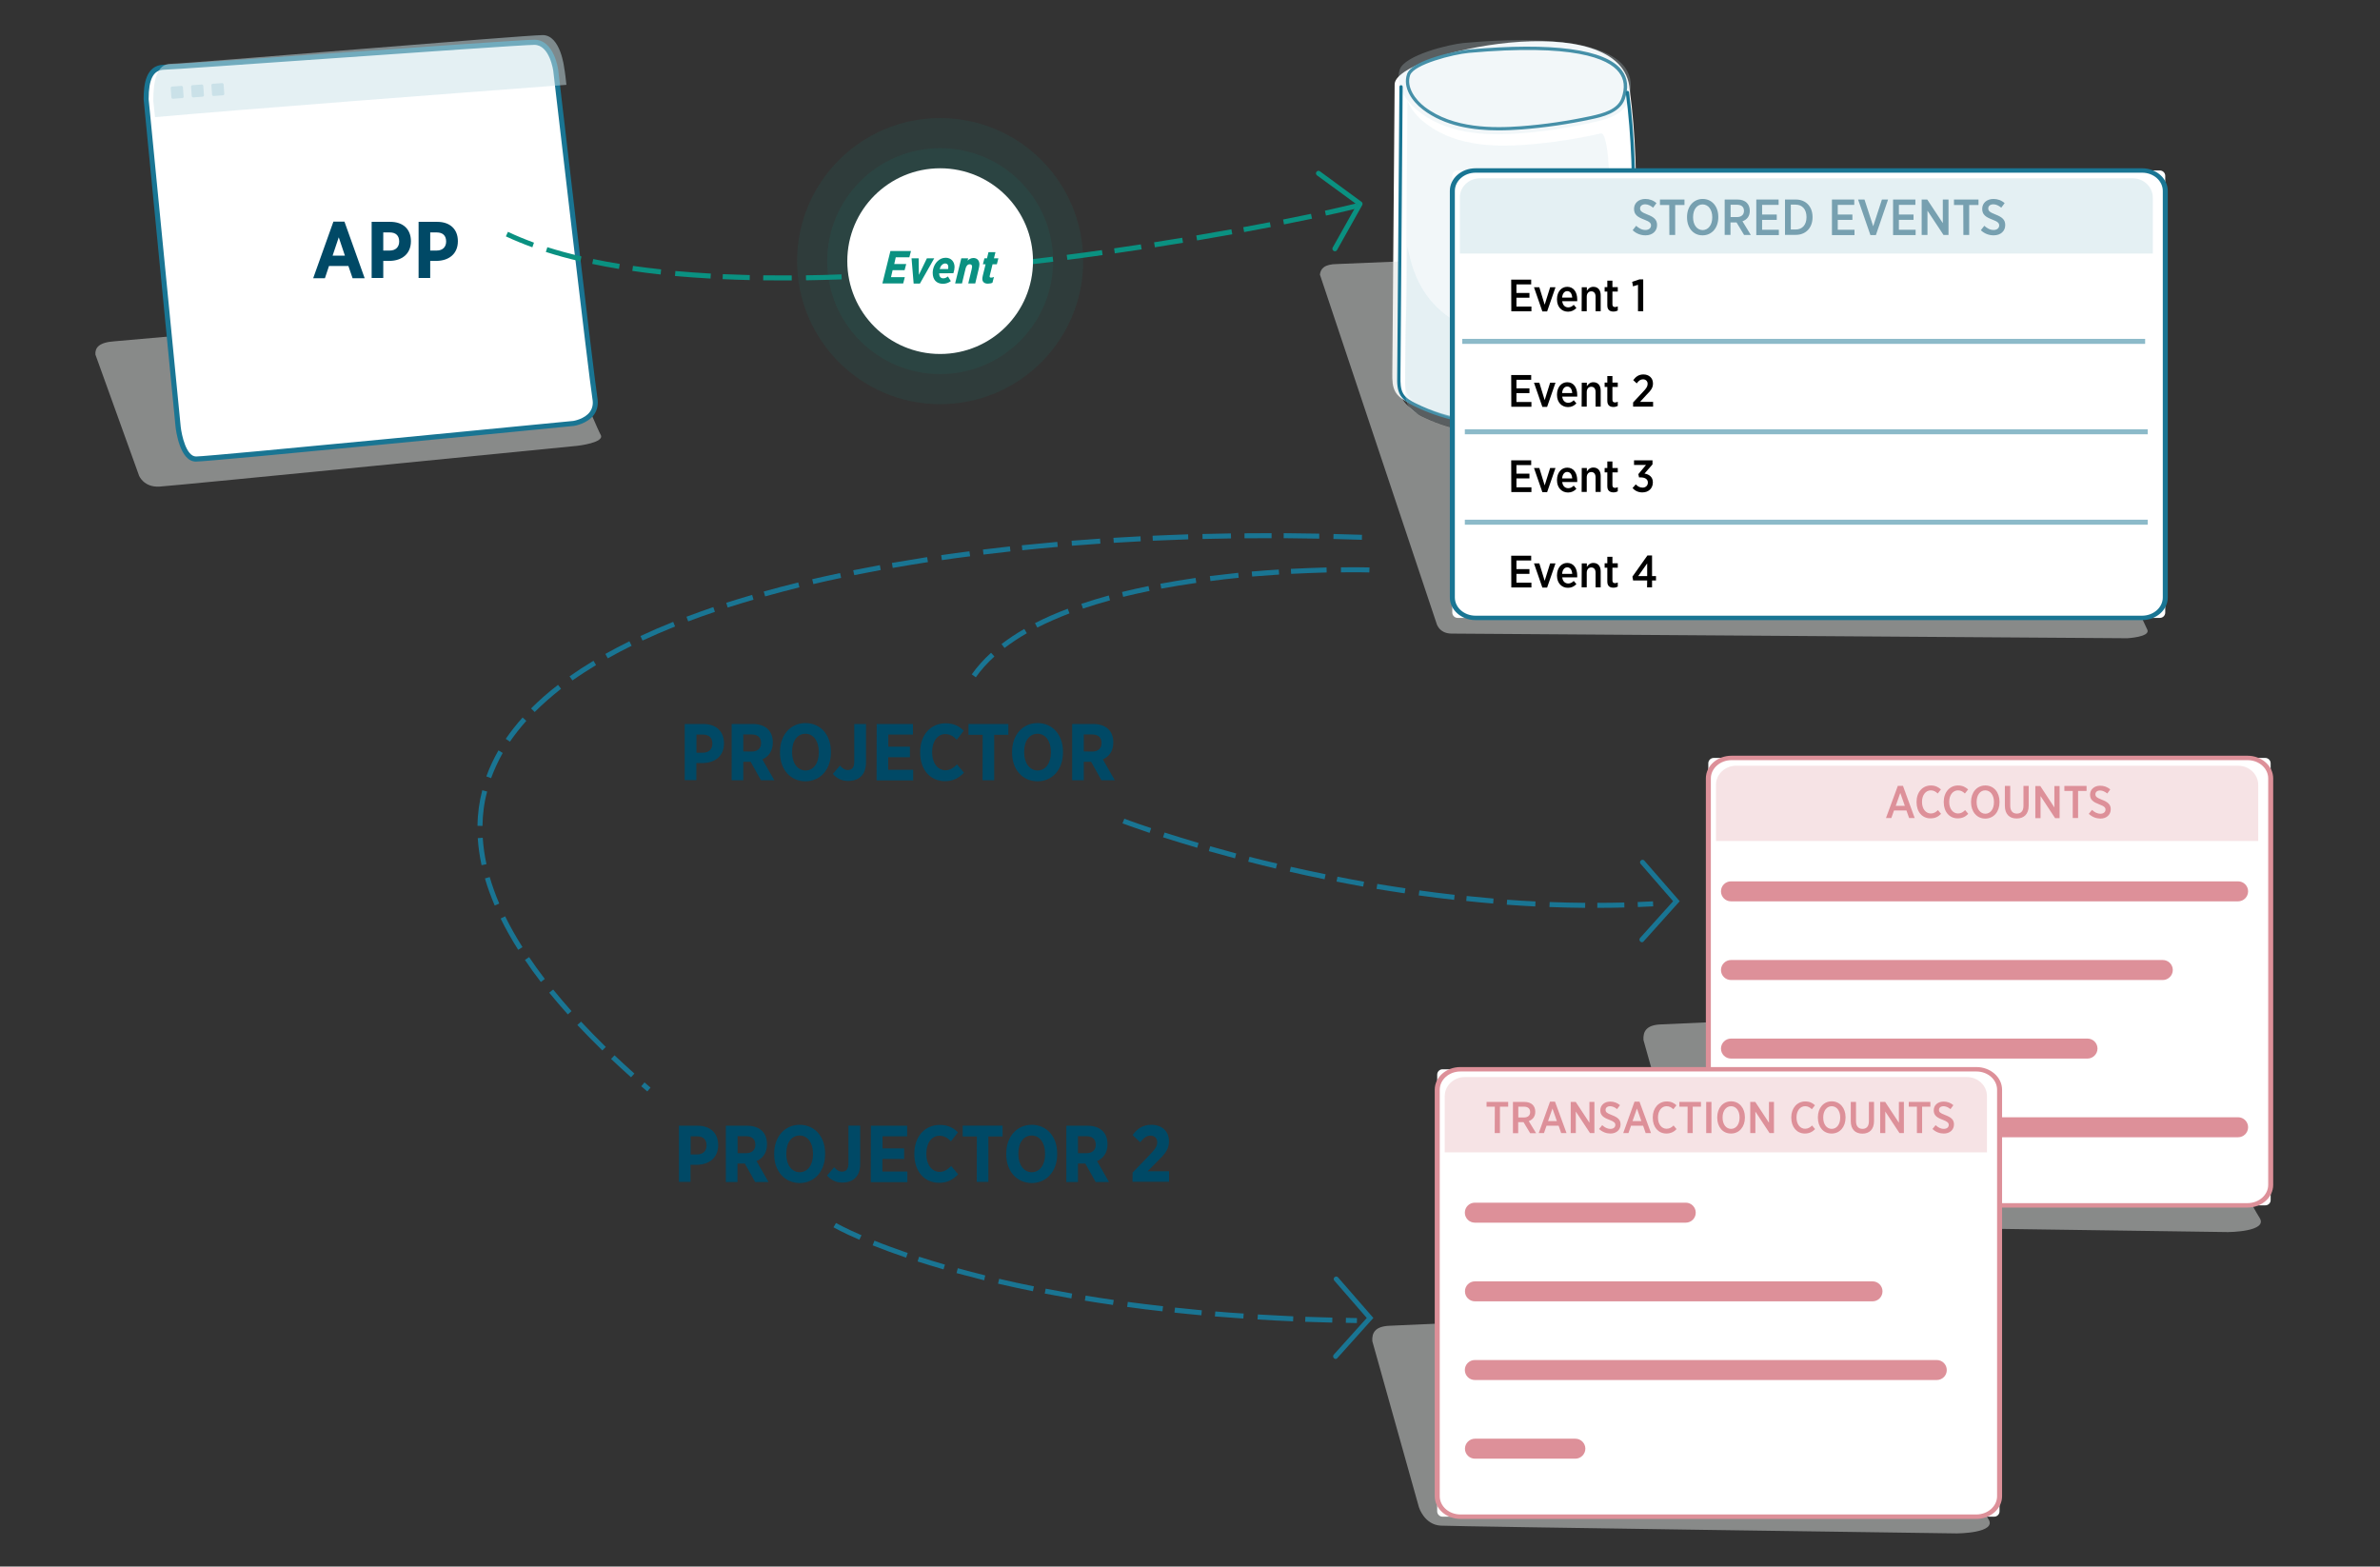 <?xml version="1.0" encoding="utf-8"?>
<!-- Generator: Adobe Illustrator 19.1.0, SVG Export Plug-In . SVG Version: 6.00 Build 0)  -->
<svg version="1.1" id="Layer_1" xmlns="http://www.w3.org/2000/svg" xmlns:xlink="http://www.w3.org/1999/xlink" x="0px" y="0px"
	 viewBox="904 -554 2048 1348" style="enable-background:new 904 -554 2048 1348;" xml:space="preserve">
<rect x="904" y="-554" width="2048" height="1348" fill="#333333" stroke="none"/>
<style type="text/css">
	.st0{fill:#FFFFFF;}
	.st1{opacity:0.5;}
	.st2{fill:#DEE1E0;}
	.st3{fill:#197593;}
	.st4{opacity:0.25;}
	.st5{fill:#CAE1E8;}
	.st6{opacity:0.35;}
	.st7{fill:#004966;}
	.st8{opacity:0.48;}
	.st9{fill:#DD9099;}
	.st10{fill:#0A9181;}
	.st11{opacity:0.1;}
</style>
<g>
	<g>
		<path class="st0" d="M2190-190.8c-25.1,0-50.3-5.3-73.1-16.4c-4.3-2-9-4.6-11.8-9c-3.1-4.9-3-10.9-3-15.8l2-249.2
			c-0.9-27.8,197.6-70.1,202.3,4.7c10.2,74.9,4.1,159.7-1.2,234.4l-0.6,8.4l-0.4,0.4C2273.1-205.5,2231.6-190.8,2190-190.8z"/>
	</g>
</g>
<g id="_x30_7">
	<g class="st1">
		<path class="st2" d="M2751.9-11.9c-2.2-6.1-73.3-146.7-73.3-146.7s-259-76-273-76.1c-7.3,0-71.7,45.4-152.4,30.7
			c-39,24.5-81,30.4-126.4,7.9c-4.2-2.1-7.4-5.4-11-8.5c-5-4.3-7.9-10.6-7.8-15.7c0.2-26.3,1.9-83.3,0-85.8V-329
			c0,0-51.8,2.2-53.3,2.2c-11.2,0.1-14.3,4-14.9,9.1L2140-18c0,0,1.9,9.1,13,9.2c11.1,0,581.5,4,581.5,4S2754.1-5.8,2751.9-11.9z"/>
	</g>
	<g>
		<g>
			<g>
				<path class="st3" d="M2193.6-441.8c-21.5,0-46.3-3.4-65.3-18c-8.8-6.7-17.6-18.7-13.5-30.5c4.3-12.5,44.7-20.4,53.1-21.1l0,0
					c72.2-6.4,117.7-0.3,131.6,17.8c5.2,6.8,6.1,15.2,2.6,25c-4.3,12-20.1,15.4-28.6,17.2c-19.7,4.3-40,7.2-60.1,8.8
					C2207.3-442.2,2200.6-441.8,2193.6-441.8z M2168-508.5c-13.5,1.2-47.4,9.9-50.6,19.2c-3.5,10.3,4.6,21.2,12.6,27.3
					c24.5,18.7,59.1,18.4,83.1,16.6c20-1.5,40.1-4.5,59.7-8.7c11-2.4,23.1-5.7,26.5-15.4c3.2-9,2.5-16.2-2.2-22.3
					C2287.9-503.9,2257.9-516.5,2168-508.5L2168-508.5z"/>
			</g>
		</g>
		<g class="st4">
			<g>
				<path class="st5" d="M2163.4-517c-12.1,1.1-51.2,10.5-55,23.1c-3.8,12.5,4.6,25.9,14.2,34c24.9,21.1,58.7,23,89.7,20.6
					c21.4-1.6,42.8-4.9,63.8-9.7c11.5-2.6,25.3-6.6,29.2-18.9C2325.1-530.3,2195.9-519.9,2163.4-517z"/>
			</g>
		</g>
		<g>
			<g>
				<path class="st3" d="M2192.2-188.2c-24.6,0-49.1-5.4-71.4-16.4c-4.2-2.1-8.8-4.6-11.6-9c-3-4.9-3-10.9-2.9-15.8l1.9-249.9
					c0-0.8,0.6-1.4,1.4-1.4l0,0c0.8,0,1.4,0.6,1.4,1.4l-1.9,249.9c0,4.5-0.1,10.1,2.5,14.3c2.3,3.8,6.6,6.1,10.4,8
					c57,28.3,132.3,17.6,179.3-25.3l0.5-7.3c5.2-74.8,11.2-159.6,1.2-234.5c-0.1-0.8,0.4-1.5,1.2-1.6c0.8-0.1,1.5,0.4,1.6,1.2
					c10,75.2,4.1,160.2-1.2,235.1l-0.6,8.4l-0.4,0.4C2273.4-202.9,2232.8-188.2,2192.2-188.2z"/>
			</g>
		</g>
		<g class="st4">
			<g>
				<path class="st5" d="M2281.5-439.2c-21,4.8-42.3,8-63.8,9.7c-31.1,2.4-64.8,0.5-89.7-20.6c-5.3-4.5-10.2-10.6-12.9-17.2
					c-0.6,82.5-1.3,165.1-1.9,247.6c0,5.2,0,10.7,2.7,15c2.5,4,6.8,6.4,11,8.5c58.1,28.8,110.9,11.1,158.6-32.8
					C2290.8-304.9,2293.1-441.8,2281.5-439.2z"/>
			</g>
		</g>
		<g class="st6">
			<g>
				<path class="st5" d="M2281.5-313.3c-21,4.8-42.2,49.9-63.8,49.9c-95.4,0-99.9-71.4-102.7-78.1c-0.6,82.5-1.3,30.6-1.9,113.1
					c0,5.2,0,10.7,2.7,15c2.5,4,6.8,6.4,11,8.5c58.1,28.8,110.9,11.1,158.6-32.8C2290.8-313.5,2293.1-315.9,2281.5-313.3z"/>
			</g>
		</g>
	</g>
	<g>
		<g class="st1">
			<path class="st2" d="M986.1-248.9l37.6,104.3c0,0,4.1,10.2,17.7,9.3c13.6-0.8,359.6-35.1,359.6-35.1s23.7-2.7,19.9-9.4
				c-3.9-6.7-44.4-103.9-44.4-103.9s-4-9-21-7.9c-16.5,1.1-334.8,29.9-353.1,31.3C988.9-259.4,985.7-254.6,986.1-248.9z"/>
		</g>
		<g>
			<path class="st0" d="M1029.7-468.6l27.6,282c0,0,3.1,27.6,15.3,27.6c12.2,0,324.9-30.7,324.9-30.7s21.5-3.1,18.4-21.5
				s-33.7-282-33.7-282s-3.1-24.5-18.4-24.5c-14.9,0-302.3,21-318.8,21.5C1032.8-495.9,1029.7-483.9,1029.7-468.6z"/>
			<path class="st3" d="M1072.6-156.8c-13.8,0-17.1-26.5-17.5-29.5l-27.5-282.3c0-12.6,1.8-29.4,17.4-29.7
				c7.4-0.2,71.2-4.7,138.6-9.4c84.4-5.9,171.6-12.1,180.2-12.1c0,0,0,0,0.1,0c17,0.1,20.4,25.3,20.5,26.4
				c0.3,2.7,30.7,263.8,33.7,281.9c0.9,5.5-0.1,10.4-3,14.4c-5.7,7.8-16.7,9.5-17.2,9.6C1385-186.2,1084.9-156.8,1072.6-156.8z
				 M1031.9-468.7l27.6,281.9c0.8,7.1,4.7,25.6,13.2,25.6c12,0,321.6-30.3,324.7-30.6c0,0,9.6-1.5,14.2-7.8c2.2-3,3-6.8,2.2-11.1
				c-3-18.2-32.5-271.3-33.7-282.1c0-0.2-3-22.6-16.3-22.6l0,0c-8.3,0-99.4,6.4-179.8,12c-67.5,4.7-131.3,9.2-138.8,9.4
				C1036-493.8,1031.9-486,1031.9-468.7z"/>
		</g>
		<g class="st1">
			<path class="st5" d="M1391.4-481c-1.2-11.6-1.9-14.6-1.9-14.6s-3.1-28.2-18.5-28.2s-307.5,24.7-319.8,24.7
				c-12.3,0-15.3,14.1-15.3,31.8l1.5,14.1C1118.9-460.4,1289.2-473.3,1391.4-481z"/>
		</g>
		<g>
			<g>
				<path class="st5" d="M1060.9-469.6l-8.1,0.6c-0.7,0-1.3-0.5-1.3-1.1l-0.6-8.1c0-0.7,0.5-1.3,1.1-1.3l8.1-0.6
					c0.7,0,1.3,0.5,1.3,1.1l0.6,8.1C1062.1-470.2,1061.6-469.6,1060.9-469.6z"/>
			</g>
			<g>
				<path class="st5" d="M1078.4-470.8l-8.1,0.6c-0.7,0-1.3-0.5-1.3-1.1l-0.6-8.1c0-0.7,0.5-1.3,1.1-1.3l8.1-0.6
					c0.7,0,1.3,0.5,1.3,1.1l0.6,8.1C1079.6-471.4,1079.1-470.9,1078.4-470.8z"/>
			</g>
			<g>
				<path class="st5" d="M1095.9-472l-8.1,0.6c-0.7,0-1.3-0.5-1.3-1.1l-0.6-8.1c0-0.7,0.5-1.3,1.1-1.3l8.1-0.6
					c0.7,0,1.3,0.5,1.3,1.1l0.6,8.1C1097.1-472.7,1096.6-472.1,1095.9-472z"/>
			</g>
		</g>
	</g>
	<g>
		<g>
			<path class="st0" d="M2762.6-22.3h-604.3c-2.5,0-4.6-2.1-4.6-4.6v-375.8c0-2.5,2.1-4.6,4.6-4.6h604.3c2.5,0,4.6,2.1,4.6,4.6
				v375.8C2767.2-24.4,2765.2-22.3,2762.6-22.3z"/>
		</g>
		<g>
			<path class="st3" d="M2747.3-20.4h-573.6c-12.2,0-22.1-8.8-22.1-19.5v-349.8c0-10.8,9.9-19.5,22.1-19.5h573.6
				c12.2,0,22.1,8.8,22.1,19.5v349.8C2769.4-29.2,2759.5-20.4,2747.3-20.4z M2173.7-405.4c-9.8,0-17.8,7.1-17.8,15.7v349.8
				c0,8.7,8,15.7,17.8,15.7h573.6c9.8,0,17.8-7.1,17.8-15.7v-349.8c0-8.7-8-15.7-17.8-15.7H2173.7z"/>
		</g>
	</g>
	<g>
		<path class="st7" d="M1190.9-363.3h9.5l17.4,48.7h-10.4l-3.6-10.5h-16.7l-3.5,10.5h-10.1L1190.9-363.3z M1200.8-334l-5.3-15.8
			l-5.3,15.8H1200.8z"/>
		<path class="st7" d="M1223.8-363.1h16.1c10.9,0,17.7,6.3,17.7,16.6v0.1c0,11.1-8,16.7-18.1,16.9h-5.7v14.7h-10V-363.1z
			 M1239.4-338.4c5.2,0,8.1-3.2,8.1-7.7v-0.1c0-5.1-2.9-7.8-8.2-7.8h-5.5v15.6H1239.4z"/>
		<path class="st7" d="M1264.2-363.1h16.1c10.9,0,17.7,6.3,17.7,16.6v0.1c0,11.1-8,16.7-18.1,16.9h-5.7v14.7h-10V-363.1z
			 M1279.8-338.4c5.2,0,8.1-3.2,8.1-7.7v-0.1c0-5.1-2.9-7.8-8.2-7.8h-5.5v15.6H1279.8z"/>
	</g>
	<g>
		<path class="st7" d="M1493.2,69h16.1c10.9,0,17.7,6.3,17.7,16.6v0.1c0,11.1-8,16.7-18.1,16.9h-5.7v14.7h-10V69z M1508.9,93.7
			c5.2,0,8.1-3.2,8.1-7.7v-0.1c0-5.1-2.9-7.8-8.2-7.8h-5.5v15.6H1508.9z"/>
		<path class="st7" d="M1533.6,69h18.2c5.6,0,10.1,1.6,13.1,4.6c2.6,2.6,4.1,6.4,4.1,11.2v0.3c0,7.3-3.7,12-9,14.3l10.3,18h-11.5
			l-8.9-15.9h-6.3v15.9h-10L1533.6,69L1533.6,69z M1551,92.7c5.1,0,7.9-2.9,7.9-7.3v-0.1c0-4.8-3-7.3-8.1-7.3h-7.2v14.6L1551,92.7
			L1551,92.7z"/>
		<path class="st7" d="M1575.2,93.7v-0.8c0-14.5,9.1-24.7,21.9-24.7c12.9,0,21.9,10.1,21.9,24.6v0.8c0,14.5-9.1,24.7-21.9,24.7
			C1584.2,118.3,1575.2,108.2,1575.2,93.7z M1608.6,93.5V93c0-9.5-4.8-15.6-11.5-15.6c-6.8,0-11.5,5.9-11.5,15.5v0.5
			c0,9.5,4.9,15.6,11.6,15.6C1603.8,109,1608.6,103,1608.6,93.5z"/>
		<path class="st7" d="M1620.7,111.9l6.1-7.1c2,2.3,4.1,3.8,6.8,3.8c3.4,0,5.5-2.1,5.5-7.1V69h10.1v33c0,5.4-1.5,9.3-4.2,12
			c-2.6,2.6-6.5,4-11.1,4C1628,118.1,1623.5,115.4,1620.7,111.9z"/>
		<path class="st7" d="M1658.4,69h31.2v9.1h-21.2v10.4h18.6v9.1h-18.7v10.8h21.5v9.1h-31.5L1658.4,69L1658.4,69z"/>
		<path class="st7" d="M1695.8,93.6V93c0-14.7,9.1-24.6,21.9-24.6c7.2,0,11.8,2.6,15.6,6.4l-6,7.7c-2.9-3-5.9-4.8-9.9-4.8
			c-6.5,0-11.3,6-11.3,15.4v0.2c0,9.6,5,15.5,11.4,15.5c3.9,0,6.7-1.8,10-5l6,7.1c-4.4,4.5-9,7.3-16.4,7.3
			C1704.4,118.1,1695.8,108.4,1695.8,93.6z"/>
		<path class="st7" d="M1749.6,78.3h-12.2V69h34.3v9.3h-12.2v39.1h-10L1749.6,78.3L1749.6,78.3z"/>
		<path class="st7" d="M1774.9,93.7v-0.8c0-14.5,9.1-24.7,21.9-24.7c12.9,0,21.9,10.1,21.9,24.6v0.8c0,14.5-9.1,24.7-21.9,24.7
			C1783.9,118.3,1774.9,108.2,1774.9,93.7z M1808.3,93.5V93c0-9.5-4.8-15.6-11.5-15.6c-6.8,0-11.5,5.9-11.5,15.5v0.5
			c0,9.5,4.9,15.6,11.6,15.6C1803.5,109,1808.3,103,1808.3,93.5z"/>
		<path class="st7" d="M1826.6,69h18.2c5.6,0,10.1,1.6,13.1,4.6c2.6,2.6,4.1,6.4,4.1,11.2v0.3c0,7.3-3.7,12-9,14.3l10.3,18h-11.5
			l-8.9-15.9h-6.3v15.9h-10L1826.6,69L1826.6,69z M1844,92.7c5.1,0,7.9-2.9,7.9-7.3v-0.1c0-4.8-3-7.3-8.1-7.3h-7.2v14.6L1844,92.7
			L1844,92.7z"/>
	</g>
	<g>
		<path class="st7" d="M1488.2,414.7h16.1c10.9,0,17.7,6.3,17.7,16.6v0.1c0,11.1-8,16.7-18.1,16.9h-5.7V463h-10V414.7z
			 M1503.9,439.4c5.2,0,8.1-3.2,8.1-7.7v-0.1c0-5.1-2.9-7.8-8.2-7.8h-5.5v15.6H1503.9z"/>
		<path class="st7" d="M1528.6,414.7h18.2c5.6,0,10.1,1.6,13.1,4.6c2.6,2.6,4.1,6.4,4.1,11.2v0.3c0,7.3-3.7,12-9,14.3l10.3,18h-11.5
			l-8.9-15.9h-6.3v15.9h-10L1528.6,414.7L1528.6,414.7z M1546.1,438.3c5.1,0,7.9-2.9,7.9-7.3l0,0c0-4.8-3-7.3-8.1-7.3h-7.2v14.6
			H1546.1z"/>
		<path class="st7" d="M1570.2,439.4v-0.8c0-14.5,9.1-24.7,21.9-24.7c12.9,0,21.9,10.1,21.9,24.6v0.8c0,14.5-9.1,24.7-21.9,24.7
			C1579.2,463.9,1570.2,453.8,1570.2,439.4z M1603.6,439.2v-0.5c0-9.5-4.8-15.6-11.5-15.6c-6.8,0-11.5,5.9-11.5,15.5v0.5
			c0,9.5,4.9,15.6,11.6,15.6C1598.9,454.6,1603.6,448.7,1603.6,439.2z"/>
		<path class="st7" d="M1615.7,457.5l6.1-7.1c2,2.3,4.1,3.8,6.8,3.8c3.4,0,5.5-2.1,5.5-7.1v-32.5h10.1v33c0,5.4-1.5,9.3-4.2,12
			c-2.6,2.6-6.5,4-11.1,4C1623.1,463.7,1618.6,461,1615.7,457.5z"/>
		<path class="st7" d="M1653.4,414.7h31.2v9.1h-21.2v10.4h18.6v9.1h-18.7v10.8h21.5v9.1h-31.5L1653.4,414.7L1653.4,414.7
			L1653.4,414.7z"/>
		<path class="st7" d="M1690.8,439.2v-0.6c0-14.7,9.1-24.6,21.9-24.6c7.2,0,11.8,2.6,15.6,6.4l-6,7.7c-2.9-3-5.9-4.8-9.9-4.8
			c-6.5,0-11.3,6-11.3,15.4v0.2c0,9.6,5,15.5,11.4,15.5c3.9,0,6.7-1.8,10-5l6,7.1c-4.4,4.5-9,7.3-16.4,7.3
			C1699.4,463.8,1690.8,454,1690.8,439.2z"/>
		<path class="st7" d="M1744.6,423.9h-12.2v-9.3h34.3v9.3h-12.2V463h-10L1744.6,423.9L1744.6,423.9z"/>
		<path class="st7" d="M1769.9,439.4v-0.8c0-14.5,9.1-24.7,21.9-24.7c12.9,0,21.9,10.1,21.9,24.6v0.8c0,14.5-9.1,24.7-21.9,24.7
			C1778.9,463.9,1769.9,453.8,1769.9,439.4z M1803.3,439.2v-0.5c0-9.5-4.8-15.6-11.5-15.6c-6.8,0-11.5,5.9-11.5,15.5v0.5
			c0,9.5,4.9,15.6,11.6,15.6C1798.5,454.6,1803.3,448.7,1803.3,439.2z"/>
		<path class="st7" d="M1821.6,414.7h18.2c5.6,0,10.1,1.6,13.1,4.6c2.6,2.6,4.1,6.4,4.1,11.2v0.3c0,7.3-3.7,12-9,14.3l10.3,18h-11.5
			l-8.9-15.9h-6.3v15.9h-10L1821.6,414.7L1821.6,414.7z M1839,438.3c5.1,0,7.9-2.9,7.9-7.3l0,0c0-4.8-3-7.3-8.1-7.3h-7.2v14.6H1839z
			"/>
		<path class="st7" d="M1878.6,455l14.2-14.7c5.1-5.3,7-7.9,7-11.4c0-3.7-2.5-5.7-5.8-5.7c-3.4,0-5.7,1.9-8.9,5.7l-6.5-6.2
			c4.2-5.7,9.1-8.8,16.1-8.8c8.9,0,15.2,5.3,15.2,14.1v0.1c0,6.8-3.1,10.6-10.3,17.6l-8.1,8.2h18.5v9h-31.5L1878.6,455L1878.6,455z"
			/>
	</g>
	<g class="st1">
		<path class="st5" d="M2739.1-400.6h-561.6c-9.5,0-17.3,7.4-17.3,16.4v48.4h596.3v-48.4C2756.4-393.2,2748.7-400.6,2739.1-400.6z"
			/>
	</g>
	<g class="st8">
		<g>
			<path class="st7" d="M2308.9-355.9l3-3.8c2.3,2,4.8,3.6,8,3.6c2.9,0,4.8-1.6,4.8-3.9l0,0c0-1.9-1-3.2-5.8-5
				c-5.8-2.2-8.8-4.3-8.8-9.2v-0.1c0-5,4-8.5,9.7-8.5c3.5,0,6.8,1.1,9.6,3.6l-2.9,3.9c-2.1-1.7-4.4-2.9-6.8-2.9
				c-2.7,0-4.4,1.5-4.4,3.5l0,0c0,2.1,1.1,3.3,6.3,5.3c5.7,2.2,8.3,4.5,8.3,9v0.1c0,5.4-4.2,8.8-9.9,8.8
				C2316-351.5,2312.2-352.8,2308.9-355.9z"/>
			<path class="st7" d="M2340.4-377.6h-8v-4.7h21.1v4.7h-8v25.8h-5L2340.4-377.6L2340.4-377.6z"/>
			<path class="st7" d="M2355.7-366.9v-0.4c0-9.1,5.6-15.5,13.5-15.5s13.4,6.4,13.4,15.4v0.4c0,9.1-5.6,15.5-13.5,15.5
				C2361.2-351.4,2355.7-357.8,2355.7-366.9z M2377.4-366.9v-0.3c0-6.5-3.5-10.9-8.3-10.9c-4.8,0-8.2,4.3-8.2,10.9v0.3
				c0,6.5,3.5,10.9,8.3,10.9C2374-356.1,2377.4-360.4,2377.4-366.9z"/>
			<path class="st7" d="M2388.1-382.3h11c3.5,0,6.3,1,8.1,2.9c1.6,1.6,2.5,3.9,2.5,6.7v0.2c0,4.7-2.6,7.6-6.3,8.9l7.2,11.8h-5.8
				l-6.5-10.8c-0.1,0-0.2,0-0.3,0h-4.9v10.7h-5L2388.1-382.3L2388.1-382.3z M2398.6-367.2c3.9,0,6.1-2.1,6.1-5.3v-0.1
				c0-3.4-2.2-5.2-6-5.2h-5.5v10.6H2398.6z"/>
			<path class="st7" d="M2415.3-382.3h19.2v4.6h-14.2v8.3h12.6v4.6h-12.6v8.5h14.4v4.6h-19.4V-382.3z"/>
			<path class="st7" d="M2440-382.3h9.3c8.7,0,14.4,6.1,14.4,15v0.3c0,8.9-5.7,15.1-14.4,15.1h-9.3V-382.3z M2445-377.8v21.3h4.2
				c5.6,0,9.3-4,9.3-10.5v-0.3c0-6.6-3.7-10.6-9.3-10.6h-4.2V-377.8z"/>
			<path class="st7" d="M2480.4-382.3h19.2v4.6h-14.2v8.3h12.6v4.6h-12.6v8.5h14.4v4.6h-19.4V-382.3z"/>
			<path class="st7" d="M2502.9-382.3h5.5l7.5,23l7.5-23h5.3l-10.5,30.6h-4.7L2502.9-382.3z"/>
			<path class="st7" d="M2533-382.3h19.2v4.6H2538v8.3h12.6v4.6H2538v8.5h14.4v4.6H2533V-382.3z"/>
			<path class="st7" d="M2557.7-382.3h4.7l13.4,20.3v-20.3h4.9v30.5h-4.3l-13.8-20.9v20.9h-5v-30.5H2557.7z"/>
			<path class="st7" d="M2593.4-377.6h-8v-4.7h21.1v4.7h-8v25.8h-5L2593.4-377.6L2593.4-377.6z"/>
			<path class="st7" d="M2608.5-355.9l3-3.8c2.3,2,4.8,3.6,8,3.6c2.9,0,4.8-1.6,4.8-3.9l0,0c0-1.9-1-3.2-5.8-5
				c-5.8-2.2-8.8-4.3-8.8-9.2v-0.1c0-5,4-8.5,9.7-8.5c3.5,0,6.8,1.1,9.6,3.6l-2.9,3.9c-2.1-1.7-4.4-2.9-6.8-2.9
				c-2.7,0-4.4,1.5-4.4,3.5l0,0c0,2.1,1.1,3.3,6.3,5.3c5.7,2.2,8.3,4.5,8.3,9v0.1c0,5.4-4.2,8.8-9.9,8.8
				C2615.6-351.5,2611.8-352.8,2608.5-355.9z"/>
		</g>
	</g>
	<g>
		<g class="st1">
			<path class="st2" d="M2318.2,340.9l40.1,142.8c0,0,4.6,15,18.7,15.8c14.3,0.8,444.3,6.7,444.3,6.7s35-0.2,27-12.4
				c-8-12.1-93-170.9-93-170.9s-7.6-13.6-29.9-13.2c-21.3,0.4-374.4,17.3-392,17.8C2320.6,327.9,2317.8,333.6,2318.2,340.9z"/>
		</g>
		<g>
			<g>
				<path class="st0" d="M2853.3,483.2h-474.7c-2.5,0-4.6-2.1-4.6-4.6V102.8c0-2.5,2.1-4.6,4.6-4.6h474.7c2.5,0,4.6,2.1,4.6,4.6
					v375.8C2858,481.1,2855.9,483.2,2853.3,483.2z"/>
			</g>
			<g>
				<path class="st9" d="M2838,485.1h-444c-12.2,0-22.1-8.8-22.1-19.5V115.8c0-10.8,9.9-19.5,22.1-19.5h444
					c12.2,0,22.1,8.8,22.1,19.5v349.8C2860.1,476.4,2850.2,485.1,2838,485.1z M2394,100.1c-9.8,0-17.8,7.1-17.8,15.7v349.8
					c0,8.7,8,15.7,17.8,15.7h444c9.8,0,17.8-7.1,17.8-15.7V115.8c0-8.7-8-15.7-17.8-15.7H2394z"/>
			</g>
		</g>
		<g class="st4">
			<path class="st9" d="M2829.9,104.9h-432c-9.5,0-17.3,7.4-17.3,16.4v48.4h466.6v-48.4C2847.2,112.3,2839.4,104.9,2829.9,104.9z"/>
		</g>
	</g>
	<g>
		<g>
			<path class="st10" d="M1577.5-312.7c-5.6,0-11.2,0-16.8-0.1l0.1-4.3c8.1,0.1,16.2,0.1,24.5,0.1v4.3
				C1582.7-312.7,1580.1-312.7,1577.5-312.7z M1597.6-312.8l-0.1-4.3c10-0.1,20.3-0.4,30.6-0.8l0.2,4.3
				C1617.9-313.2,1607.6-313,1597.6-312.8z M1549.1-313c-7.8-0.2-15.6-0.4-23.3-0.8l0.2-4.3c7.7,0.3,15.4,0.6,23.2,0.8L1549.1-313z
				 M1638.6-314l-0.2-4.3c7.7-0.3,15.5-0.7,23.2-1.1l0.2,4.3C1654.1-314.7,1646.4-314.3,1638.6-314z M1515.4-314.3
				c-10.5-0.6-20.8-1.3-30.6-2.2l0.4-4.3c9.8,0.9,20,1.6,30.5,2.2L1515.4-314.3z M1673.5-315.8l-0.3-4.3c8.1-0.5,16.3-1.1,24.4-1.7
				l0.3,4.3C1689.9-316.9,1681.7-316.3,1673.5-315.8z M1472.5-317.8c-8.4-0.9-16.6-1.9-24.4-3.1l0.6-4.3c7.8,1.1,15.9,2.1,24.2,3
				L1472.5-317.8z M1710.3-318.5l-0.4-4.3c10.2-0.8,20.4-1.7,30.5-2.7l0.4,4.3C1730.7-320.2,1720.5-319.3,1710.3-318.5z
				 M1751.3-322.2l-0.4-4.3c7.8-0.8,15.5-1.6,23.1-2.4l0.5,4.3C1766.8-323.8,1759-322.9,1751.3-322.2z M1436.6-322.6
				c-7.9-1.3-15.6-2.7-23-4.3l0.9-4.2c7.3,1.5,15,3,22.8,4.2L1436.6-322.6z M1786-325.9l-0.5-4.3c8.2-0.9,16.3-1.9,24.3-2.9l0.5,4.3
				C1802.3-327.8,1794.2-326.8,1786-325.9z M1403.4-329.1c-10.4-2.4-20.4-5.1-29.7-8.1l1.3-4.1c9.2,2.9,19.1,5.6,29.4,8
				L1403.4-329.1z M1822.5-330.4l-0.6-4.3c10.3-1.3,20.4-2.7,30.3-4.1l0.6,4.3C1843-333.1,1832.8-331.7,1822.5-330.4z M1863.3-336
				l-0.6-4.3c7.8-1.1,15.5-2.3,23-3.4l0.7,4.3C1878.7-338.2,1871.1-337.1,1863.3-336z M1897.8-341.2l-0.7-4.3
				c8.2-1.3,16.3-2.6,24.2-3.9l0.7,4.3C1914.2-343.8,1906.1-342.5,1897.8-341.2z M1362.1-341.2c-8-2.9-15.7-6.1-22.8-9.4l1.8-3.9
				c7,3.3,14.5,6.4,22.4,9.3L1362.1-341.2z M1934.1-347.1l-0.7-4.3c10.4-1.8,20.5-3.6,30.2-5.3l0.8,4.3
				C1954.7-350.7,1944.6-348.9,1934.1-347.1z M1974.6-354.3l-0.8-4.2c8-1.5,15.6-2.9,22.9-4.3l0.8,4.2
				C1990.2-357.2,1982.6-355.8,1974.6-354.3z M2008.9-360.9l-0.8-4.2c8.6-1.7,16.6-3.4,24-4.9l0.9,4.2
				C2025.6-364.3,2017.6-362.6,2008.9-360.9z M2045-368.5l-0.9-4.2c10.5-2.3,19.8-4.5,27-6.3l1.1,4.2
				C2064.9-372.9,2055.5-370.8,2045-368.5z"/>
		</g>
		<g>
			<path class="st10" d="M2052.7-337.8c-0.4,0-0.7-0.1-1.1-0.3c-1-0.6-1.4-1.9-0.8-2.9l20.8-37l-34.3-25.1c-1-0.7-1.2-2.1-0.5-3
				c0.7-1,2.1-1.2,3-0.5l35.8,26.3c0.9,0.6,1.1,1.8,0.6,2.8l-21.7,38.7C2054.2-338.2,2053.4-337.8,2052.7-337.8z"/>
		</g>
	</g>
	<g class="st11">
		<circle class="st10" cx="1713" cy="-329.3" r="123.1"/>
	</g>
	<g class="st11">
		<circle class="st10" cx="1713" cy="-329.3" r="97.2"/>
	</g>
	<g>
		<circle class="st0" cx="1713" cy="-329.3" r="79.9"/>
	</g>
	<g>
		<path class="st10" d="M1670.2-338h17.7l-1.4,5.4h-11.7l-1.3,5.8h10.3l-1.4,5.3h-10.3l-1.4,6h11.9l-1.4,5.4h-17.9L1670.2-338z"/>
		<path class="st10" d="M1688.4-331.7h6.1l0.2,14.2l6.9-14.2h6.3l-12.3,21.7h-5.4L1688.4-331.7z"/>
		<path class="st10" d="M1712.1-318.8c0.1,2.7,1.3,4.3,3.5,4.3c1.6,0,2.6-0.5,4.1-1.6l2.5,4c-1.8,1.4-4.1,2.3-6.8,2.3
			c-5.6,0-8.8-3.6-8.8-9.4c0-3.7,1.5-7.4,4-9.9c1.9-1.9,4.2-3.1,7.2-3.1c4.6,0,7.6,3.3,7.6,8c0,1.4-0.3,3.2-1,5.3L1712.1-318.8
			L1712.1-318.8z M1712.6-322.5h7.2c0.2-0.8,0.2-1.2,0.2-1.9c0-1.7-0.9-2.9-2.6-2.9c-1.1,0-2.1,0.5-2.9,1.3
			C1713.6-325.2,1713-323.9,1712.6-322.5z"/>
		<path class="st10" d="M1731.2-331.7h5.9l-0.5,2c1.2-1.2,2.9-2.3,5-2.3c3.1,0,5.2,2,5.2,5.5c0,1.1-0.3,2.7-0.7,4.3l-2.9,12.1h-6
			l2.9-12.1c0.2-1,0.4-1.9,0.4-2.3c0-1.4-0.7-2.1-2.1-2.1c-1.8,0-3,1.6-3.5,3.6l-3.1,12.9h-5.9L1731.2-331.7z"/>
		<path class="st10" d="M1749.3-314c0-0.9,0.2-1.8,0.4-2.8l2.4-9.8h-2.3l1.3-5.1h2.2l1.3-5.3h6l-1.3,5.3h3.8l-1.3,5.1h-3.7l-2.4,9.7
			c-0.1,0.4-0.1,0.7-0.1,0.9c0,0.5,0.4,0.9,1.2,0.9s1.8-0.2,2.5-0.6l-1.3,5c-1,0.5-2.5,0.8-4,0.8
			C1750.9-309.9,1749.3-311.6,1749.3-314z"/>
	</g>
	<g>
		<path class="st3" d="M1743.7,28.8l-3.5-2.5c4.6-6.5,10.1-12.7,16.6-18.6l2.9,3.2C1753.4,16.6,1748.1,22.6,1743.7,28.8z
			 M1768.4,3.6l-2.6-3.4c5.9-4.5,12.5-8.9,19.6-13l2.2,3.7C1780.6-5.1,1774.2-0.8,1768.4,3.6z M1796.6-14l-2-3.8
			c8.6-4.4,18.1-8.6,28.2-12.4l1.5,4C1814.5-22.4,1805.1-18.3,1796.6-14z M1835.9-30.3l-1.4-4.1c7.4-2.5,15.4-4.9,23.6-7.2l1.1,4.2
			C1851.1-35.2,1843.3-32.8,1835.9-30.3z M1870.5-40.4l-1-4.2c7.3-1.8,15-3.5,22.8-5.1l0.9,4.2C1885.3-43.9,1877.7-42.2,1870.5-40.4
			z M1903.3-47.5l-0.8-4.2c9.7-1.8,19.9-3.5,30.3-5l0.6,4.3C1923.1-50.9,1913-49.3,1903.3-47.5z M1945.6-54l-0.5-4.3
			c8-1,16.2-1.9,24.4-2.8l0.4,4.3C1961.7-56,1953.5-55.1,1945.6-54z M1981.5-57.9l-0.4-4.3c8.1-0.7,15.8-1.3,23.3-1.7l0.3,4.3
			C1997.2-59.1,1989.5-58.5,1981.5-57.9z M2015-60.2l-0.2-4.3c10.3-0.5,20.6-0.9,30.7-1.2l0.1,4.3
			C2035.6-61.1,2025.3-60.7,2015-60.2z M2082.3-61.4c0,0-9.2-0.3-24.4-0.1v-4.3c15.4-0.2,24.6,0.1,24.6,0.1L2082.3-61.4z"/>
	</g>
	<g>
		<g>
			<path class="st3" d="M2316.9,256.8c-0.5,0-1-0.2-1.4-0.6c-0.9-0.8-1-2.2-0.2-3.1l28.4-31.6l-27.9-32.1c-0.8-0.9-0.7-2.3,0.2-3
				c0.9-0.8,2.3-0.7,3,0.2l30.4,34.9l-30.9,34.4C2318.1,256.5,2317.5,256.8,2316.9,256.8z"/>
		</g>
		<g>
			<path class="st3" d="M2278.5,227.2v-4.3c7.8,0,15.6-0.1,23.2-0.3l0.1,4.3C2294.1,227.1,2286.3,227.2,2278.5,227.2z M2268,227.2
				c-10.1-0.1-20.4-0.3-30.7-0.7l0.2-4.3c10.2,0.4,20.5,0.6,30.6,0.7L2268,227.2z M2313.4,226.5l-0.2-4.3c4.4-0.2,8.8-0.4,13.2-0.6
				l0.2,4.3C2322.2,226.1,2317.8,226.3,2313.4,226.5z M2225.1,226c-8.2-0.4-16.4-0.9-24.5-1.5l0.3-4.3c8.1,0.6,16.2,1.1,24.4,1.5
				L2225.1,226z M2188.9,223.5c-7.8-0.6-15.6-1.4-23.2-2.2l0.4-4.3c7.6,0.8,15.4,1.5,23.1,2.2L2188.9,223.5z M2155.3,220.3
				c-10.1-1.1-20.3-2.4-30.5-3.8l0.6-4.3c10.1,1.4,20.3,2.7,30.3,3.8L2155.3,220.3z M2112.7,214.7c-8.2-1.2-16.3-2.5-24.2-3.8
				l0.7-4.3c7.9,1.3,16,2.6,24.2,3.8L2112.7,214.7z M2077,208.9c-7.8-1.4-15.4-2.8-22.9-4.3l0.8-4.2c7.5,1.5,15.1,2.9,22.9,4.3
				L2077,208.9z M2043.8,202.6c-10-2-20.1-4.2-30-6.5l1-4.2c9.9,2.2,20,4.4,29.9,6.4L2043.8,202.6z M2001.9,193.4
				c-8.3-2-16.2-3.9-23.8-5.9l1.1-4.2c7.6,1.9,15.5,3.9,23.8,5.8L2001.9,193.4z M1966.7,184.6c-7.9-2.1-15.4-4.2-22.5-6.2l1.2-4.2
				c7.1,2,14.5,4.1,22.4,6.2L1966.7,184.6z M1934.2,175.5c-10-2.9-19.9-6-29.4-9l1.3-4.1c9.4,3,19.3,6,29.3,9L1934.2,175.5z
				 M1893.2,162.7c-14.8-5-23.2-8.2-23.3-8.2l1.6-4c0.1,0,8.3,3.2,23.1,8.1L1893.2,162.7z"/>
		</g>
	</g>
	<g>
		<path class="st3" d="M1461,385.2l-5.2-4.5l2.8-3.3l5.2,4.5L1461,385.2z M1447,373c-5.8-5.2-11.6-10.5-17.2-15.8l3-3.1
			c5.5,5.2,11.3,10.5,17.1,15.7L1447,373z M1422.3,349.9c-7.5-7.3-14.7-14.7-21.5-21.9l3.2-2.9c6.7,7.2,13.9,14.5,21.3,21.8
			L1422.3,349.9z M1392.6,318.9c-5.6-6.2-10.9-12.5-16-18.7l3.4-2.7c5,6.1,10.3,12.4,15.8,18.6L1392.6,318.9z M1369.4,291
			c-4.9-6.3-9.5-12.7-13.7-19l3.6-2.4c4.2,6.2,8.7,12.5,13.5,18.8L1369.4,291z M1349.9,263.3c-5.7-9-10.8-18.1-15.1-26.9l3.9-1.9
			c4.2,8.7,9.3,17.6,14.9,26.5L1349.9,263.3z M1329.7,225.2c-3.3-7.8-6.2-15.6-8.4-23.3l4.1-1.2c2.2,7.5,4.9,15.1,8.2,22.8
			L1329.7,225.2z M1318.4,190.5c-1.7-7.9-2.8-15.7-3.3-23.3l4.3-0.3c0.5,7.4,1.5,15,3.2,22.7L1318.4,190.5z M1319.2,156.7l-4.3-0.1
			c0.1-10.4,1.5-20.7,4.1-30.6l4.2,1.1C1320.6,136.6,1319.3,146.6,1319.2,156.7z M1326.6,115.6l-4.1-1.5c2.7-7.6,6.3-15.1,10.4-22.4
			l3.7,2.2C1332.7,100.9,1329.3,108.2,1326.6,115.6z M1342.8,84.2l-3.6-2.4c4.3-6.3,9.2-12.5,14.5-18.4l3.2,2.9
			C1351.8,72,1347,78.1,1342.8,84.2z M1364.1,58.7l-3.1-3.1c6.9-6.9,14.7-13.8,23.2-20.3l2.6,3.4
			C1378.6,45.2,1370.9,51.9,1364.1,58.7z M1396.6,31.5l-2.5-3.5c6.5-4.6,13.4-9.1,20.6-13.4l2.2,3.7
			C1409.9,22.6,1403,27,1396.6,31.5z M1427,12.5l-2.1-3.8c6.6-3.7,13.5-7.3,20.7-10.9l1.9,3.9C1440.4,5.2,1433.5,8.8,1427,12.5z
			 M1456.9-2.8l-1.8-3.9c9-4.2,18.4-8.3,28.2-12.2l1.6,4C1475.2-11,1465.7-6.9,1456.9-2.8z M1496.2-19.3l-1.5-4
			c7.5-2.8,15.2-5.6,23.1-8.3l1.4,4.1C1511.4-24.9,1503.6-22.1,1496.2-19.3z M1530.2-31.2l-1.3-4.1c7.3-2.3,14.8-4.6,22.3-6.8
			l1.2,4.1C1544.9-35.8,1537.5-33.5,1530.2-31.2z M1562.4-40.8l-1.2-4.2c9.6-2.7,19.6-5.3,29.7-7.8l1,4.2
			C1582-46.1,1572-43.5,1562.4-40.8z M1603.9-51.4l-1-4.2c7.9-1.8,15.9-3.6,24-5.3l0.9,4.2C1619.7-55,1611.7-53.3,1603.9-51.4z
			 M1639.1-59.1l-0.9-4.2c7.6-1.5,15.2-3,22.9-4.4l0.8,4.2C1654.3-62.1,1646.7-60.6,1639.1-59.1z M1672.2-65.3l-0.7-4.3
			c9.9-1.7,20.1-3.4,30.3-5l0.7,4.3C1692.2-68.7,1682-67,1672.2-65.3z M1714.5-72l-0.6-4.3c8-1.2,16.1-2.3,24.3-3.3l0.6,4.3
			C1730.6-74.3,1722.5-73.2,1714.5-72z M1750.3-76.8l-0.5-4.3c7.7-0.9,15.4-1.8,23.2-2.7l0.5,4.3
			C1765.6-78.6,1757.9-77.7,1750.3-76.8z M1783.7-80.5l-0.4-4.3c10.1-1,20.3-2,30.5-2.9l0.4,4.3
			C1803.9-82.5,1793.8-81.6,1783.7-80.5z M1826.4-84.4l-0.3-4.3c8.1-0.6,16.3-1.2,24.5-1.8l0.3,4.3
			C1842.6-85.6,1834.5-85,1826.4-84.4z M1862.4-86.9l-0.3-4.3c7.7-0.5,15.5-0.9,23.3-1.3l0.2,4.3
			C1877.8-87.8,1870.1-87.4,1862.4-86.9z M1896-88.7l-0.2-4.3c10.2-0.5,20.4-0.8,30.6-1.2l0.1,4.3
			C1916.3-89.5,1906.1-89.1,1896-88.7z M2075.9-89.5c-8.2-0.3-16.3-0.5-24.5-0.7l0.1-4.3c8.2,0.2,16.3,0.4,24.5,0.7L2075.9-89.5z
			 M1938.8-90.2l-0.1-4.3c8.2-0.2,16.3-0.4,24.5-0.5l0.1,4.3C1955.1-90.5,1946.9-90.4,1938.8-90.2z M2039.2-90.5
			c-10.2-0.2-20.4-0.3-30.6-0.4v-4.3c10.2,0.1,20.4,0.2,30.6,0.4V-90.5z M1974.9-90.8v-4.3c7-0.1,14.1-0.1,21.2-0.1h2.1v4.3h-2.1
			C1989-90.9,1981.9-90.9,1974.9-90.8z"/>
	</g>
	<g>
		<g>
			<path class="st3" d="M2053.3,615.4c-0.5,0-1-0.2-1.4-0.6c-0.9-0.8-1-2.2-0.2-3.1l28.4-31.6l-27.9-32.1c-0.8-0.9-0.7-2.3,0.2-3
				c0.9-0.8,2.3-0.7,3,0.2l30.4,34.9l-30.9,34.4C2054.5,615.1,2053.9,615.4,2053.3,615.4z"/>
		</g>
		<g>
			<path class="st3" d="M2071.6,584.5c-3.2,0-6.4-0.1-9.5-0.2l0.1-4.3c3.1,0.1,6.3,0.1,9.5,0.2L2071.6,584.5z M2050.4,584.1
				c-7.9-0.2-15.6-0.4-23.3-0.7l0.2-4.3c7.6,0.3,15.4,0.5,23.2,0.7L2050.4,584.1z M2016.7,583c-10.4-0.4-20.6-1-30.6-1.6l0.3-4.3
				c10,0.6,20.1,1.1,30.5,1.6L2016.7,583z M1973.9,580.6c-8.3-0.6-16.5-1.2-24.5-1.8l0.4-4.3c8,0.7,16.1,1.3,24.4,1.8L1973.9,580.6z
				 M1937.8,577.8c-7.9-0.7-15.6-1.5-23.2-2.3l0.5-4.3c7.6,0.8,15.3,1.6,23.1,2.3L1937.8,577.8z M1904.3,574.4
				c-10.2-1.1-20.4-2.4-30.4-3.8l0.6-4.3c10,1.3,20.2,2.6,30.3,3.7L1904.3,574.4z M1861.7,568.9c-8.3-1.2-16.4-2.4-24.2-3.7l0.7-4.3
				c7.8,1.3,15.9,2.5,24.2,3.7L1861.7,568.9z M1825.9,563.3c-7.9-1.4-15.5-2.8-22.9-4.2l0.8-4.2c7.4,1.4,15,2.8,22.8,4.2
				L1825.9,563.3z M1792.8,557.1c-10.1-2.1-20.2-4.2-30-6.5l1-4.2c9.7,2.3,19.8,4.5,29.9,6.5L1792.8,557.1z M1750.9,547.7
				c-8-2-16-4.1-23.8-6.2l1.1-4.2c7.7,2.1,15.6,4.2,23.6,6.2L1750.9,547.7z M1715.9,538.3c-7.6-2.2-15.1-4.5-22.3-6.8l1.3-4.1
				c7.2,2.3,14.6,4.6,22.2,6.8L1715.9,538.3z M1683.7,528.2c-10.1-3.4-19.8-7-28.8-10.6l1.6-4c8.9,3.6,18.6,7.1,28.6,10.6
				L1683.7,528.2z M1643.5,512.8c-14.9-6.4-22-10.6-22.3-10.7l2.2-3.7c0.1,0,7.3,4.2,21.9,10.5L1643.5,512.8z"/>
		</g>
	</g>
	<g class="st1">
		<rect x="2162.3" y="-262.4" class="st3" width="587.6" height="4.3"/>
	</g>
	<g class="st1">
		<rect x="2164.5" y="-184.6" class="st3" width="587.6" height="4.3"/>
	</g>
	<g class="st1">
		<rect x="2164.5" y="-106.8" class="st3" width="587.6" height="4.3"/>
	</g>
	<g>
		<path d="M2204.4-313.4h17.2v4.1h-12.7v7.4h11.2v4.1h-11.2v7.6h12.9v4.1h-17.3L2204.4-313.4L2204.4-313.4z"/>
		<path d="M2224-306.8h4.6l4.6,15l4.7-15h4.6l-7.2,20.8h-4.1L2224-306.8z"/>
		<path d="M2243.8-296.3v-0.3c0-6.2,3.7-10.6,8.8-10.6c5.6,0,8.6,4.7,8.6,10.9c0,0.3,0,0.9,0,1.5h-12.9c0.4,3.5,2.5,5.3,5.2,5.3
			c1.9,0,3.4-0.9,4.7-2.2l2.3,2.7c-1.9,2-4.2,3.2-7.2,3.2C2247.9-285.8,2243.8-289.8,2243.8-296.3z M2256.9-297.9
			c-0.2-3.3-1.7-5.6-4.3-5.6c-2.4,0-4.1,2.1-4.4,5.6H2256.9z"/>
		<path d="M2265.1-306.8h4.4v3c1.2-1.8,2.8-3.4,5.6-3.4c4,0,6.3,2.8,6.3,7.2v13.8h-4.4v-12.6c0-2.9-1.4-4.5-3.7-4.5
			s-3.9,1.7-3.9,4.6v12.5h-4.4L2265.1-306.8L2265.1-306.8z"/>
		<path d="M2287.1-291.2v-11.9h-2.3v-3.8h2.3v-5.6h4.4v5.6h4.6v3.8h-4.6v11c0,1.6,0.8,2.3,2.2,2.3c0.9,0,1.6-0.2,2.4-0.6v3.6
			c-1,0.5-2.2,0.9-3.7,0.9C2289.4-285.9,2287.1-287.2,2287.1-291.2z"/>
		<path d="M2313.5-308.9l-4.3,1.3l-0.7-3.9l6.3-2.1h3.2v27.4h-4.5V-308.9z"/>
	</g>
	<g>
		<path d="M2204.4-231.3h17.2v4.1h-12.7v7.4h11.2v4.1h-11.2v7.6h12.9v4.1h-17.3L2204.4-231.3L2204.4-231.3z"/>
		<path d="M2224-224.7h4.6l4.6,15l4.7-15h4.6l-7.2,20.8h-4.1L2224-224.7z"/>
		<path d="M2243.8-214.2v-0.3c0-6.2,3.7-10.6,8.8-10.6c5.6,0,8.6,4.7,8.6,10.9c0,0.3,0,0.9,0,1.5h-12.9c0.4,3.5,2.5,5.3,5.2,5.3
			c1.9,0,3.4-0.9,4.7-2.2l2.3,2.7c-1.9,2-4.2,3.2-7.2,3.2C2247.9-203.7,2243.8-207.7,2243.8-214.2z M2256.9-215.8
			c-0.2-3.3-1.7-5.6-4.3-5.6c-2.4,0-4.1,2.1-4.4,5.6H2256.9z"/>
		<path d="M2265.1-224.7h4.4v3c1.2-1.8,2.8-3.4,5.6-3.4c4,0,6.3,2.8,6.3,7.2v13.8h-4.4v-12.6c0-2.9-1.4-4.5-3.7-4.5
			s-3.9,1.7-3.9,4.6v12.5h-4.4L2265.1-224.7L2265.1-224.7z"/>
		<path d="M2287.1-209.1V-221h-2.3v-3.8h2.3v-5.6h4.4v5.6h4.6v3.8h-4.6v11c0,1.6,0.8,2.3,2.2,2.3c0.9,0,1.6-0.2,2.4-0.6v3.6
			c-1,0.5-2.2,0.9-3.7,0.9C2289.4-203.8,2287.1-205.1,2287.1-209.1z"/>
		<path d="M2309.3-207.7l8.3-8.9c3.1-3.2,4.2-4.9,4.2-7.1c0-2.5-1.8-3.9-4-3.9c-2.1,0-3.7,1.2-5.4,3.5l-3-2.8
			c2.3-3.1,4.9-4.9,8.8-4.9c4.7,0,8.2,3,8.2,7.7v0.1c0,3.7-1.7,5.9-5.7,9.9l-5.4,5.9h11.2v4.1h-17.2V-207.7z"/>
	</g>
	<g>
		<path d="M2204.4-157.9h17.2v4.1h-12.7v7.4h11.2v4.1h-11.2v7.6h12.9v4.1h-17.3L2204.4-157.9L2204.4-157.9z"/>
		<path d="M2224-151.3h4.6l4.6,15l4.7-15h4.6l-7.2,20.8h-4.1L2224-151.3z"/>
		<path d="M2243.8-140.7v-0.3c0-6.2,3.7-10.6,8.8-10.6c5.6,0,8.6,4.7,8.6,10.9c0,0.3,0,0.9,0,1.5h-12.9c0.4,3.5,2.5,5.3,5.2,5.3
			c1.9,0,3.4-0.9,4.7-2.2l2.3,2.7c-1.9,2-4.2,3.2-7.2,3.2C2247.9-130.2,2243.8-134.3,2243.8-140.7z M2256.9-142.3
			c-0.2-3.3-1.7-5.6-4.3-5.6c-2.4,0-4.1,2.1-4.4,5.6H2256.9z"/>
		<path d="M2265.1-151.3h4.4v3c1.2-1.8,2.8-3.4,5.6-3.4c4,0,6.3,2.8,6.3,7.2v13.8h-4.4v-12.6c0-2.9-1.4-4.5-3.7-4.5
			s-3.9,1.7-3.9,4.6v12.5h-4.4L2265.1-151.3L2265.1-151.3z"/>
		<path d="M2287.1-135.6v-11.9h-2.3v-3.8h2.3v-5.6h4.4v5.6h4.6v3.8h-4.6v11c0,1.6,0.8,2.3,2.2,2.3c0.9,0,1.6-0.2,2.4-0.6v3.6
			c-1,0.5-2.2,0.9-3.7,0.9C2289.4-130.4,2287.1-131.6,2287.1-135.6z"/>
		<path d="M2308.8-134l2.8-3.2c1.5,1.6,3.3,2.8,5.9,2.8c2.5,0,4.5-1.7,4.5-4.3v-0.1c0-2.8-2.4-4.4-6.2-4.4h-1.4l-0.6-2.8l6.6-7.9
			h-10.3v-4h15.9v3.5l-6.9,7.9c3.8,0.6,7.2,2.8,7.2,7.5v0.1c0,5.1-3.7,8.6-8.9,8.6C2313.7-130.2,2310.8-131.8,2308.8-134z"/>
	</g>
	<g>
		<path d="M2204.4-75.8h17.2v4.1h-12.7v7.4h11.2v4.1h-11.2v7.6h12.9v4.1h-17.3L2204.4-75.8L2204.4-75.8z"/>
		<path d="M2224-69.2h4.6l4.6,15l4.7-15h4.6l-7.2,20.8h-4.1L2224-69.2z"/>
		<path d="M2243.8-58.6V-59c0-6.2,3.7-10.6,8.8-10.6c5.6,0,8.6,4.7,8.6,10.9c0,0.3,0,0.9,0,1.5h-12.9c0.4,3.5,2.5,5.3,5.2,5.3
			c1.9,0,3.4-0.9,4.7-2.2l2.3,2.7c-1.9,2-4.2,3.2-7.2,3.2C2247.9-48.1,2243.8-52.2,2243.8-58.6z M2256.9-60.2
			c-0.2-3.3-1.7-5.6-4.3-5.6c-2.4,0-4.1,2.1-4.4,5.6H2256.9z"/>
		<path d="M2265.1-69.2h4.4v3c1.2-1.8,2.8-3.4,5.6-3.4c4,0,6.3,2.8,6.3,7.2v13.8h-4.4v-12.6c0-2.9-1.4-4.5-3.7-4.5s-3.9,1.7-3.9,4.6
			v12.5h-4.4L2265.1-69.2L2265.1-69.2z"/>
		<path d="M2287.1-53.6v-11.9h-2.3v-3.8h2.3v-5.6h4.4v5.6h4.6v3.8h-4.6v11c0,1.6,0.8,2.3,2.2,2.3c0.9,0,1.6-0.2,2.4-0.6v3.6
			c-1,0.5-2.2,0.9-3.7,0.9C2289.4-48.3,2287.1-49.5,2287.1-53.6z"/>
		<path d="M2321.4-54.5h-12.1l-0.6-3.3l12.9-18.2h4v17.7h3.4v3.8h-3.4v5.9h-4.3L2321.4-54.5L2321.4-54.5z M2321.4-58.3v-10.9
			l-7.7,10.9H2321.4z"/>
	</g>
	<g>
		<path class="st9" d="M2829.9,221.6h-436.4c-4.8,0-8.6-3.9-8.6-8.6c0-4.8,3.9-8.6,8.6-8.6h436.4c4.8,0,8.6,3.9,8.6,8.6
			C2838.5,217.7,2834.7,221.6,2829.9,221.6z"/>
	</g>
	<g>
		<path class="st9" d="M2829.9,424.6h-436.4c-4.8,0-8.6-3.9-8.6-8.6s3.9-8.6,8.6-8.6h436.4c4.8,0,8.6,3.9,8.6,8.6
			S2834.7,424.6,2829.9,424.6z"/>
	</g>
	<g>
		<path class="st9" d="M2765.1,289.3h-371.6c-4.8,0-8.6-3.9-8.6-8.6s3.9-8.6,8.6-8.6h371.6c4.8,0,8.6,3.9,8.6,8.6
			S2769.8,289.3,2765.1,289.3z"/>
	</g>
	<g>
		<path class="st9" d="M2700.3,356.9h-306.8c-4.8,0-8.6-3.9-8.6-8.6s3.9-8.6,8.6-8.6h306.8c4.8,0,8.6,3.9,8.6,8.6
			S2705,356.9,2700.3,356.9z"/>
	</g>
	<g>
		<g class="st1">
			<path class="st2" d="M2084.9,600.1L2125,743c0,0,4.6,15,18.7,15.8c14.3,0.8,444.3,6.7,444.3,6.7s35-0.2,27-12.4
				c-8-12.1-93-170.9-93-170.9s-7.6-13.6-29.9-13.2c-21.3,0.4-374.4,17.3-392,17.8C2087.3,587.2,2084.4,592.9,2084.9,600.1z"/>
		</g>
		<g>
			<g>
				<path class="st0" d="M2620,751.1h-474.7c-2.5,0-4.6-2.1-4.6-4.6V370.7c0-2.5,2.1-4.6,4.6-4.6H2620c2.5,0,4.6,2.1,4.6,4.6v375.8
					C2624.6,749,2622.6,751.1,2620,751.1z"/>
			</g>
			<g>
				<path class="st9" d="M2604.7,753h-444c-12.2,0-22.1-8.8-22.1-19.5V383.7c0-10.8,9.9-19.5,22.1-19.5h444
					c12.2,0,22.1,8.8,22.1,19.5v349.8C2626.8,744.2,2616.9,753,2604.7,753z M2160.7,368c-9.8,0-17.8,7.1-17.8,15.7v349.8
					c0,8.7,8,15.7,17.8,15.7h444c9.8,0,17.8-7.1,17.8-15.7V383.7c0-8.7-8-15.7-17.8-15.7H2160.7z"/>
			</g>
		</g>
		<g class="st4">
			<path class="st9" d="M2596.5,372.8h-432c-9.5,0-17.3,7.4-17.3,16.4v48.4h466.6v-48.4C2613.8,380.2,2606.1,372.8,2596.5,372.8z"/>
		</g>
	</g>
	<g>
		<path class="st9" d="M2354.6,498.1h-181.5c-4.8,0-8.6-3.9-8.6-8.6c0-4.8,3.9-8.6,8.6-8.6h181.5c4.8,0,8.6,3.9,8.6,8.6
			S2359.4,498.1,2354.6,498.1z"/>
	</g>
	<g>
		<path class="st9" d="M2259.6,701.2h-86.4c-4.8,0-8.6-3.9-8.6-8.6s3.9-8.6,8.6-8.6h86.4c4.8,0,8.6,3.9,8.6,8.6
			S2264.3,701.2,2259.6,701.2z"/>
	</g>
	<g>
		<path class="st9" d="M2515.3,565.8h-342.1c-4.8,0-8.6-3.9-8.6-8.6c0-4.8,3.9-8.6,8.6-8.6h342.1c4.8,0,8.6,3.9,8.6,8.6
			S2520.1,565.8,2515.3,565.8z"/>
	</g>
	<g>
		<path class="st9" d="M2570.6,633.5h-397.5c-4.8,0-8.6-3.9-8.6-8.6c0-4.8,3.9-8.6,8.6-8.6h397.5c4.8,0,8.6,3.9,8.6,8.6
			C2579.3,629.6,2575.4,633.5,2570.6,633.5z"/>
	</g>
	<g>
		<path class="st9" d="M2537.1,122.2h4.4l10.1,27.7h-4.8l-2.3-6.5h-10.7l-2.3,6.5h-4.6L2537.1,122.2z M2543.1,139.4l-3.9-11.1
			l-3.9,11.1H2543.1z"/>
		<path class="st9" d="M2553.2,136.3V136c0-8.4,5.2-14.1,12.3-14.1c3.9,0,6.4,1.4,8.7,3.4l-2.8,3.5c-1.6-1.5-3.4-2.7-5.9-2.7
			c-4.3,0-7.6,3.9-7.6,9.8v0.2c0,6,3.3,9.9,7.6,9.9c2.6,0,4.4-1.2,6.1-2.9l2.7,3.2c-2.4,2.5-5.2,3.9-9,3.9
			C2558.2,150.3,2553.2,144.7,2553.2,136.3z"/>
		<path class="st9" d="M2576.6,136.3V136c0-8.4,5.2-14.1,12.3-14.1c3.9,0,6.4,1.4,8.7,3.4l-2.8,3.5c-1.6-1.5-3.4-2.7-5.9-2.7
			c-4.3,0-7.6,3.9-7.6,9.8v0.2c0,6,3.3,9.9,7.6,9.9c2.6,0,4.4-1.2,6.1-2.9l2.7,3.2c-2.4,2.5-5.2,3.9-9,3.9
			C2581.7,150.3,2576.6,144.7,2576.6,136.3z"/>
		<path class="st9" d="M2600.1,136.4V136c0-8.2,5-14.1,12.3-14.1c7.2,0,12.2,5.8,12.2,14v0.4c0,8.2-5,14.1-12.3,14.1
			C2605.1,150.4,2600.1,144.5,2600.1,136.4z M2619.8,136.3V136c0-5.9-3.2-9.9-7.5-9.9s-7.4,3.9-7.4,9.9v0.3c0,5.9,3.2,9.9,7.5,9.9
			C2616.7,146.2,2619.8,142.3,2619.8,136.3z"/>
		<path class="st9" d="M2629.2,139.4v-17.1h4.6v17c0,4.5,2.2,6.8,5.7,6.8s5.7-2.2,5.7-6.6v-17.2h4.5v16.9c0,7.4-4.1,11.1-10.3,11.1
			C2633.2,150.4,2629.2,146.6,2629.2,139.4z"/>
		<path class="st9" d="M2655.4,122.4h4.3l12.1,18.4v-18.4h4.5V150h-3.9l-12.5-19v19h-4.5V122.4z"/>
		<path class="st9" d="M2687.7,126.6h-7.3v-4.3h19.1v4.3h-7.3v23.3h-4.6v-23.3H2687.7z"/>
		<path class="st9" d="M2701.4,146.3l2.8-3.4c2,1.9,4.3,3.3,7.3,3.3c2.6,0,4.3-1.5,4.3-3.5l0,0c0-1.7-0.9-2.9-5.3-4.5
			c-5.2-2-8-3.9-8-8.3v-0.1c0-4.5,3.6-7.7,8.7-7.7c3.2,0,6.1,1,8.7,3.2l-2.6,3.5c-1.9-1.5-4-2.6-6.2-2.6c-2.5,0-4,1.4-4,3.2l0,0
			c0,1.9,1,3,5.7,4.8c5.1,2,7.5,4.1,7.5,8.1v0.1c0,4.8-3.8,8-8.9,8C2707.8,150.3,2704.4,149.1,2701.4,146.3z"/>
	</g>
	<g>
		<path class="st9" d="M2190.3,398.3h-7.1v-4.1h18.6v4.1h-7.1V421h-4.5L2190.3,398.3L2190.3,398.3z"/>
		<path class="st9" d="M2206,394.2h9.7c3.1,0,5.6,0.9,7.2,2.5c1.4,1.4,2.2,3.5,2.2,5.9v0.2c0,4.1-2.3,6.7-5.6,7.9l6.3,10.4h-5.1
			l-5.7-9.5c-0.1,0-0.2,0-0.3,0h-4.3v9.5h-4.5v-26.9H2206z M2215.3,407.6c3.5,0,5.4-1.8,5.4-4.6v-0.1c0-3-2-4.6-5.3-4.6h-4.9v9.3
			L2215.3,407.6L2215.3,407.6z"/>
		<path class="st9" d="M2237.8,394h4.3l9.9,27h-4.6l-2.2-6.3h-10.4l-2.2,6.3h-4.5L2237.8,394z M2243.7,410.7l-3.8-10.8l-3.8,10.8
			H2243.7z"/>
		<path class="st9" d="M2255.8,394.2h4.1l11.8,17.9v-17.9h4.3V421h-3.8l-12.2-18.5V421h-4.4v-26.8H2255.8z"/>
		<path class="st9" d="M2280,417.5l2.7-3.3c2,1.8,4.2,3.2,7.1,3.2c2.6,0,4.2-1.4,4.2-3.4l0,0c0-1.7-0.9-2.8-5.1-4.4
			c-5.1-1.9-7.8-3.8-7.8-8.1v-0.1c0-4.4,3.5-7.5,8.5-7.5c3.1,0,6,1,8.4,3.1l-2.5,3.4c-1.8-1.5-3.9-2.5-6-2.5c-2.4,0-3.9,1.3-3.9,3.1
			l0,0c0,1.9,1,2.9,5.6,4.6c5,1.9,7.3,4,7.3,7.9v0.1c0,4.7-3.7,7.8-8.7,7.8C2286.3,421.4,2283,420.2,2280,417.5z"/>
		<path class="st9" d="M2310.5,394h4.3l9.9,27h-4.6l-2.2-6.3h-10.4l-2.2,6.3h-4.5L2310.5,394z M2316.4,410.7l-3.8-10.8l-3.8,10.8
			H2316.4z"/>
		<path class="st9" d="M2326.2,407.8v-0.3c0-8.1,5.1-13.7,12-13.7c3.8,0,6.3,1.3,8.4,3.3l-2.7,3.4c-1.6-1.5-3.3-2.6-5.8-2.6
			c-4.2,0-7.4,3.8-7.4,9.6v0.2c0,5.8,3.2,9.6,7.4,9.6c2.6,0,4.3-1.2,6-2.8l2.6,3.1c-2.3,2.4-5.1,3.8-8.8,3.8
			C2331.1,421.4,2326.2,416,2326.2,407.8z"/>
		<path class="st9" d="M2356.2,398.3h-7.1v-4.1h18.6v4.1h-7.1V421h-4.5L2356.2,398.3L2356.2,398.3z"/>
		<path class="st9" d="M2372.2,394.2h4.5V421h-4.5V394.2z"/>
		<path class="st9" d="M2381.7,407.8v-0.4c0-8,4.9-13.7,11.9-13.7s11.9,5.7,11.9,13.6v0.4c0,8-4.9,13.7-11.9,13.7
			C2386.5,421.5,2381.7,415.8,2381.7,407.8z M2400.9,407.8v-0.3c0-5.8-3.1-9.6-7.3-9.6c-4.2,0-7.3,3.8-7.3,9.6v0.3
			c0,5.8,3.1,9.6,7.3,9.6C2397.8,417.4,2400.9,413.6,2400.9,407.8z"/>
		<path class="st9" d="M2410.3,394.2h4.1l11.8,17.9v-17.9h4.3V421h-3.8l-12.2-18.5V421h-4.4v-26.8H2410.3z"/>
		<path class="st9" d="M2445.4,407.8v-0.3c0-8.1,5.1-13.7,12-13.7c3.8,0,6.3,1.3,8.4,3.3l-2.7,3.4c-1.6-1.5-3.3-2.6-5.8-2.6
			c-4.2,0-7.4,3.8-7.4,9.6v0.2c0,5.8,3.2,9.6,7.4,9.6c2.6,0,4.3-1.2,6-2.8l2.6,3.1c-2.3,2.4-5.1,3.8-8.8,3.8
			C2450.3,421.4,2445.4,416,2445.4,407.8z"/>
		<path class="st9" d="M2468.3,407.8v-0.4c0-8,4.9-13.7,11.9-13.7s11.9,5.7,11.9,13.6v0.4c0,8-4.9,13.7-11.9,13.7
			C2473.1,421.5,2468.3,415.8,2468.3,407.8z M2487.5,407.8v-0.3c0-5.8-3.1-9.6-7.3-9.6s-7.3,3.8-7.3,9.6v0.3c0,5.8,3.1,9.6,7.3,9.6
			S2487.5,413.6,2487.5,407.8z"/>
		<path class="st9" d="M2496.6,410.8v-16.6h4.5v16.6c0,4.3,2.1,6.6,5.6,6.6c3.4,0,5.5-2.2,5.5-6.5v-16.7h4.4v16.5
			c0,7.2-4,10.8-10,10.8C2500.5,421.5,2496.6,417.8,2496.6,410.8z"/>
		<path class="st9" d="M2522.1,394.2h4.1l11.8,17.9v-17.9h4.3V421h-3.8l-12.2-18.5V421h-4.4v-26.8H2522.1z"/>
		<path class="st9" d="M2553.6,398.3h-7.1v-4.1h18.6v4.1h-7.1V421h-4.5v-22.7H2553.6z"/>
		<path class="st9" d="M2566.9,417.5l2.7-3.3c2,1.8,4.2,3.2,7.1,3.2c2.6,0,4.2-1.4,4.2-3.4l0,0c0-1.7-0.9-2.8-5.1-4.4
			c-5.1-1.9-7.8-3.8-7.8-8.1v-0.1c0-4.4,3.5-7.5,8.5-7.5c3.1,0,6,1,8.4,3.1l-2.5,3.4c-1.8-1.5-3.9-2.5-6-2.5c-2.4,0-3.9,1.3-3.9,3.1
			l0,0c0,1.9,1,2.9,5.6,4.6c5,1.9,7.3,4,7.3,7.9v0.1c0,4.7-3.7,7.8-8.7,7.8C2573.2,421.4,2569.8,420.2,2566.9,417.5z"/>
	</g>
</g>
</svg>
